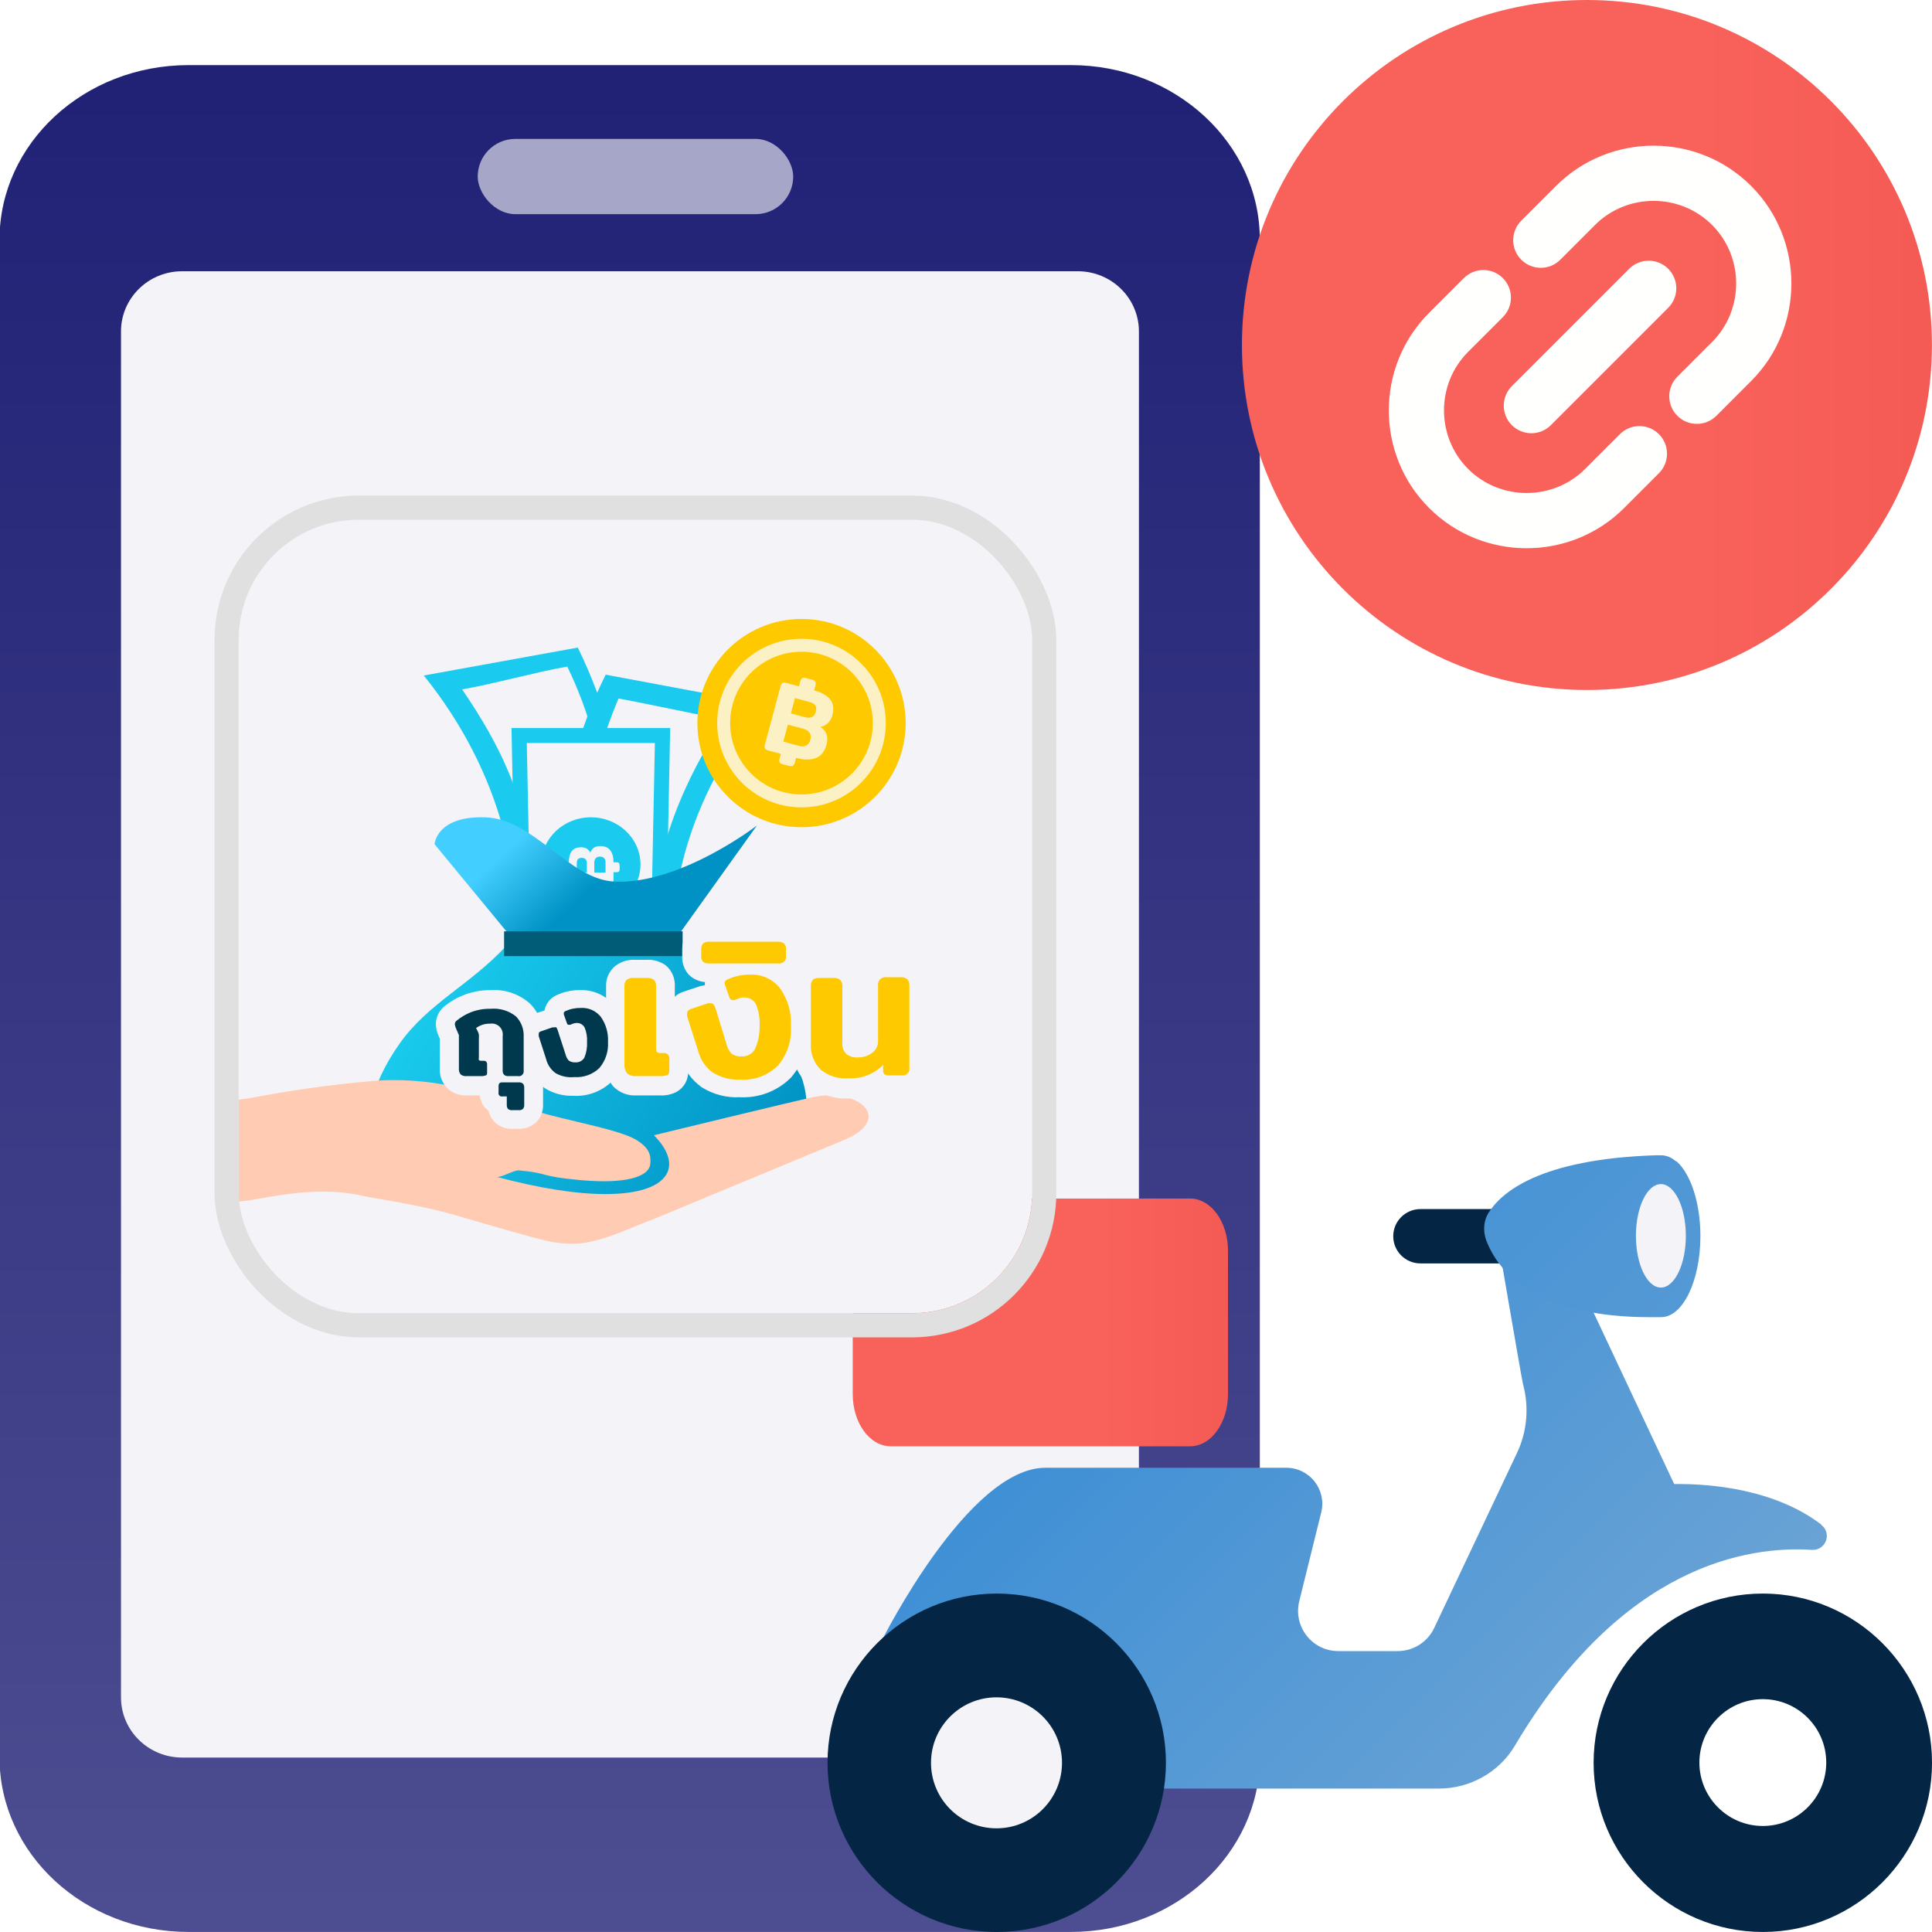 <svg width="80" height="80" viewBox="0 0 80 80" fill="none" xmlns="http://www.w3.org/2000/svg">
<g clip-path="url(#clip0_1384_24038)">
<g clip-path="url(#clip1_1384_24038)">
<path d="M44.342 2.696H7.806C3.484 2.696 -0.02 5.933 -0.02 9.926V72.769C-0.02 76.762 3.484 79.998 7.806 79.998H44.342C48.664 79.998 52.167 76.762 52.167 72.769V9.926C52.167 5.933 48.664 2.696 44.342 2.696Z" fill="url(#paint0_linear_1384_24038)"/>
<path d="M44.629 11.232H7.541C6.143 11.232 5.01 12.348 5.01 13.724V70.284C5.01 71.66 6.143 72.776 7.541 72.776H44.629C46.027 72.776 47.16 71.66 47.16 70.284V13.724C47.16 12.348 46.027 11.232 44.629 11.232Z" fill="#F4F4F8"/>
<rect x="19.781" y="5.752" width="13.064" height="3.116" rx="1.558" fill="#A6A6C8"/>
<path d="M65.712 28.571C73.601 28.571 79.997 22.175 79.997 14.286C79.997 6.396 73.601 0 65.712 0C57.822 0 51.426 6.396 51.426 14.286C51.426 22.175 57.822 28.571 65.712 28.571Z" fill="url(#paint1_linear_1384_24038)"/>
<g clip-path="url(#clip2_1384_24038)">
<path d="M64.431 7.7C66.654 5.476 70.287 5.476 72.51 7.7C74.733 9.923 74.733 13.556 72.51 15.778L71.072 17.217C70.626 17.663 69.901 17.663 69.455 17.217C69.009 16.771 69.009 16.046 69.455 15.6L70.893 14.162C72.224 12.831 72.224 10.646 70.893 9.315C69.563 7.985 67.377 7.985 66.047 9.315L64.609 10.755C64.162 11.201 63.439 11.201 62.993 10.755C62.547 10.309 62.547 9.584 62.993 9.138L64.431 7.7Z" fill="#FFFFFD"/>
<path d="M60.614 11.516C61.06 11.07 61.784 11.07 62.23 11.516C62.676 11.963 62.676 12.686 62.23 13.132L60.791 14.57C59.46 15.901 59.461 18.086 60.791 19.417C62.121 20.747 64.307 20.747 65.637 19.417L67.076 17.978C67.522 17.532 68.246 17.532 68.692 17.978C69.139 18.425 69.139 19.149 68.692 19.595L67.254 21.034C65.031 23.257 61.398 23.257 59.175 21.034C56.952 18.811 56.952 15.178 59.175 12.955L60.614 11.516Z" fill="#FFFFFD"/>
<path d="M67.461 11.13C67.908 10.684 68.631 10.684 69.077 11.13C69.523 11.576 69.523 12.299 69.077 12.746L64.218 17.605C63.772 18.051 63.049 18.051 62.602 17.605C62.156 17.158 62.156 16.436 62.602 15.989L67.461 11.13Z" fill="#FFFFFD"/>
</g>
<path d="M63.431 50.066H58.816C58.195 50.066 57.691 50.57 57.691 51.19C57.691 51.811 58.195 52.315 58.816 52.315H63.431C64.051 52.315 64.555 51.811 64.555 51.19C64.555 50.57 64.051 50.066 63.431 50.066Z" fill="#042644"/>
<path d="M72.995 79.999C69.127 79.999 65.988 76.851 65.988 72.993C65.988 69.134 69.127 65.986 72.995 65.986C76.862 65.986 80.001 69.134 80.001 72.993C80.001 76.851 76.862 79.999 72.995 79.999ZM72.995 70.358C71.547 70.358 70.368 71.536 70.368 72.984C70.368 74.432 71.547 75.61 72.995 75.61C74.443 75.61 75.621 74.432 75.621 72.984C75.621 71.536 74.443 70.358 72.995 70.358Z" fill="#042644"/>
<path d="M75.422 63.133C73.488 61.658 70.844 61.433 69.324 61.451L64.8 51.828L61.868 50.434C61.868 50.434 63.01 57.107 63.064 57.314C63.325 58.267 63.235 59.293 62.803 60.192L59.385 67.415C59.107 67.999 58.522 68.368 57.874 68.368H55.419C54.331 68.368 53.539 67.352 53.8 66.299L54.708 62.63C54.942 61.685 54.232 60.777 53.26 60.777H43.286C40.093 60.777 36.531 67.9 36.531 67.9H41.982C43.223 67.9 44.23 68.908 44.23 70.149V72.271C44.23 73.261 45.031 74.061 46.02 74.061H59.583C60.869 74.061 62.075 73.387 62.731 72.28C67.183 64.77 72.418 64.006 75.026 64.177C75.602 64.213 75.872 63.484 75.413 63.142L75.422 63.133Z" fill="url(#paint2_linear_1384_24038)"/>
<path d="M41.272 79.999C37.405 79.999 34.266 76.851 34.266 72.993C34.266 69.134 37.405 65.986 41.272 65.986C45.14 65.986 48.279 69.134 48.279 72.993C48.279 76.851 45.14 79.999 41.272 79.999ZM41.272 70.358C39.824 70.358 38.646 71.536 38.646 72.984C38.646 74.432 39.824 75.61 41.272 75.61C42.72 75.61 43.898 74.432 43.898 72.984C43.898 71.536 42.72 70.358 41.272 70.358Z" fill="#042644"/>
<ellipse cx="41.263" cy="72.995" rx="2.712" ry="2.712" fill="#F4F4F8"/>
<path d="M69.419 48.086C69.419 48.086 69.407 48.086 69.394 48.086C69.209 47.925 68.998 47.838 68.787 47.838C68.75 47.838 68.589 47.838 68.54 47.838C63.733 47.999 62.159 49.386 61.639 50.217C61.428 50.551 61.404 50.972 61.54 51.356C62.667 54.28 66.607 54.54 68.242 54.54C68.341 54.54 68.701 54.54 68.787 54.54C69.679 54.54 70.41 53.041 70.41 51.183C70.41 49.795 70.001 48.606 69.432 48.098L69.419 48.086Z" fill="url(#paint3_linear_1384_24038)"/>
<path d="M49.277 49.629H36.882C36.013 49.629 35.31 50.593 35.31 51.785V57.731C35.31 58.923 36.013 59.888 36.882 59.888H49.277C50.146 59.888 50.848 58.923 50.848 57.731V51.785C50.848 50.593 50.146 49.629 49.277 49.629Z" fill="url(#paint4_linear_1384_24038)"/>
<path d="M68.773 53.315C69.342 53.315 69.807 52.358 69.807 51.173C69.807 49.988 69.342 49.031 68.773 49.031C68.205 49.031 67.74 49.988 67.74 51.173C67.74 52.358 68.205 53.315 68.773 53.315Z" fill="#F4F4F8"/>
</g>
<g clip-path="url(#clip3_1384_24038)">
<rect x="9.883" y="21.52" width="32.857" height="32.857" rx="4.974" fill="#F4F4F8"/>
<path fill-rule="evenodd" clip-rule="evenodd" d="M17.548 27.971C19.681 27.584 21.807 27.198 23.925 26.814C26.308 31.674 26.427 36.747 24.46 40.577C23.335 40.639 22.206 40.701 21.073 40.764C21.962 36.612 20.684 31.86 17.548 27.971Z" fill="#1ACBEF"/>
<path fill-rule="evenodd" clip-rule="evenodd" d="M23.489 27.602C25.292 31.289 25.756 36.023 24.572 39.225C24.327 39.234 24.027 39.562 23.871 39.947C23.204 39.981 22.536 40.014 21.866 40.048C21.965 39.651 21.823 39.33 21.577 39.339C22.063 36.017 22.465 33.394 19.135 28.546C20.333 28.343 22.297 27.805 23.489 27.602Z" fill="#F4F4F8"/>
<path opacity="0.3" fill-rule="evenodd" clip-rule="evenodd" d="M23.645 35.942C22.766 35.959 21.974 35.099 21.709 34.025C21.447 32.941 21.978 32.011 23.061 31.93C24.137 31.848 25.201 32.736 25.259 33.887C25.318 35.022 24.517 35.925 23.645 35.942Z" fill="#1ACBEF"/>
<path fill-rule="evenodd" clip-rule="evenodd" d="M28.149 41.869C27.194 37.722 28.452 33.001 31.622 29.159C29.433 28.751 27.252 28.343 25.079 27.937C22.691 32.754 22.623 37.809 24.679 41.646C25.832 41.72 26.988 41.794 28.149 41.869Z" fill="#1ACBEF"/>
<path fill-rule="evenodd" clip-rule="evenodd" d="M25.611 28.924C24.033 32.693 23.369 37.26 24.582 40.484C24.83 40.493 25.136 40.825 25.295 41.212C25.972 41.249 26.65 41.285 27.33 41.321C27.228 40.921 27.371 40.599 27.62 40.608C26.269 37.151 27.845 33.026 29.973 29.792C29.566 29.733 26.015 28.983 25.611 28.924Z" fill="#F4F4F8"/>
<path opacity="0.3" fill-rule="evenodd" clip-rule="evenodd" d="M25.609 37.173C26.488 37.191 27.279 36.331 27.545 35.257C27.807 34.173 27.276 33.243 26.193 33.162C25.117 33.08 24.052 33.968 23.995 35.119C23.936 36.253 24.737 37.157 25.609 37.173Z" fill="#1ACBEF"/>
<path d="M21.799 30.557L22.031 42.262H26.906L27.138 30.557H21.799Z" fill="#F4F4F8"/>
<path d="M21.18 30.146H27.751L27.496 42.878H21.435L21.18 30.146ZM21.814 30.766L22.044 42.258H26.886L27.117 30.766H21.814Z" fill="#1ACBEF"/>
<path d="M26.521 35.794C26.521 34.716 25.602 33.843 24.468 33.843C23.334 33.843 22.414 34.716 22.414 35.794C22.414 36.871 23.334 37.745 24.468 37.745C25.602 37.745 26.521 36.871 26.521 35.794Z" fill="#1ACBEF"/>
<path fill-rule="evenodd" clip-rule="evenodd" d="M25.657 35.995C25.657 36.039 25.647 36.07 25.628 36.088C25.609 36.106 25.579 36.115 25.54 36.115H25.404V36.454C25.404 36.496 25.393 36.527 25.374 36.546C25.354 36.564 25.324 36.574 25.284 36.574H23.673C23.633 36.574 23.603 36.564 23.583 36.546C23.563 36.527 23.553 36.496 23.553 36.454V36.115H23.415C23.373 36.115 23.343 36.106 23.323 36.088C23.304 36.07 23.295 36.039 23.295 35.995V35.829C23.295 35.785 23.305 35.753 23.325 35.734C23.345 35.716 23.375 35.706 23.415 35.706H23.553C23.553 35.514 23.592 35.362 23.67 35.251C23.748 35.14 23.882 35.084 24.07 35.084C24.156 35.084 24.232 35.104 24.299 35.144C24.366 35.184 24.414 35.239 24.443 35.309C24.505 35.125 24.642 35.034 24.854 35.034C25.044 35.034 25.184 35.093 25.271 35.211C25.36 35.329 25.404 35.494 25.404 35.706H25.54C25.587 35.706 25.618 35.718 25.633 35.741C25.649 35.764 25.657 35.808 25.657 35.872V35.995ZM24.302 35.746C24.302 35.675 24.284 35.62 24.247 35.581C24.211 35.542 24.158 35.522 24.089 35.522C24.015 35.522 23.962 35.54 23.93 35.577C23.898 35.613 23.883 35.67 23.883 35.746V36.133H24.302V35.746ZM25.074 35.703C25.074 35.625 25.053 35.567 25.01 35.529C24.968 35.49 24.912 35.471 24.843 35.471C24.765 35.471 24.706 35.494 24.668 35.538C24.628 35.583 24.609 35.645 24.609 35.725V36.133H25.074V35.703Z" fill="#F4F4F8"/>
<path fill-rule="evenodd" clip-rule="evenodd" d="M28.197 39.182H20.949C19.465 40.781 17.714 41.553 16.542 43.22C14.041 46.778 15.721 48.966 18.655 49.806C20.832 50.43 27.703 49.813 29.879 49.19C32.814 48.349 34.452 46.373 32.637 43.474C31.579 41.785 29.697 40.781 28.197 39.182Z" fill="url(#paint5_linear_1384_24038)"/>
<path d="M10.292 45.481C12.027 45.149 13.677 44.916 15.334 44.769C15.663 44.74 15.997 44.725 16.325 44.725C18.478 44.725 20.236 45.337 21.936 45.929C22.415 46.096 23.114 46.263 23.855 46.44C24.937 46.697 25.939 46.934 26.393 47.228C26.847 47.522 26.967 47.791 26.927 48.194C26.874 48.742 25.891 49.027 24.084 48.87C22.278 48.713 22.78 48.578 21.485 48.463C21.277 48.445 20.788 48.754 20.575 48.735C22.345 49.205 23.856 49.444 25.072 49.444C26.469 49.444 27.38 49.123 27.638 48.542C27.82 48.131 27.647 47.614 27.152 47.087L27.079 47.008L27.184 46.983C27.238 46.97 32.638 45.654 33.674 45.43C33.902 45.381 34.134 45.356 34.363 45.356C35.186 45.356 35.854 45.678 35.953 46.123C36 46.337 35.946 46.758 35.046 47.166L27.152 50.445C26.889 50.541 26.618 50.653 26.332 50.77C25.455 51.13 24.549 51.502 23.707 51.502C23.356 51.502 23.021 51.466 22.682 51.392C22.071 51.258 20.527 50.808 18.894 50.33C17.303 49.865 15.659 49.66 15.001 49.514C14.484 49.399 13.952 49.343 13.373 49.343C12.376 49.343 11.398 49.509 10.399 49.693L7.831 50.031V45.8L10.292 45.481Z" fill="#FFCBB3"/>
<path fill-rule="evenodd" clip-rule="evenodd" d="M21.138 38.77L17.994 34.957C17.994 34.957 18.066 33.777 20.096 33.844C22.126 33.911 23.556 36.423 25.455 36.506C28.175 36.626 31.342 34.183 31.342 34.183L28.057 38.77H21.138Z" fill="url(#paint6_linear_1384_24038)"/>
<path d="M28.266 38.565H20.873V39.591H28.266V38.565Z" fill="#005C77"/>
<path d="M33.19 25.629C35.571 25.629 37.502 27.56 37.502 29.941C37.502 32.323 35.571 34.254 33.19 34.254C30.808 34.254 28.877 32.323 28.877 29.941C28.877 27.56 30.808 25.629 33.19 25.629Z" fill="#FFC900"/>
<path d="M33.188 26.45C31.26 26.45 29.697 28.013 29.697 29.941C29.697 31.869 31.26 33.432 33.188 33.432C35.117 33.432 36.679 31.869 36.679 29.941C36.679 28.013 35.117 26.45 33.188 26.45ZM33.188 32.895C31.557 32.895 30.234 31.573 30.234 29.941C30.234 28.31 31.557 26.987 33.188 26.987C34.82 26.987 36.142 28.31 36.142 29.941C36.142 31.573 34.82 32.895 33.188 32.895Z" fill="#FCF0C5"/>
<path fill-rule="evenodd" clip-rule="evenodd" d="M32.415 31.647C32.346 31.628 32.302 31.601 32.282 31.565C32.263 31.529 32.261 31.48 32.277 31.42L32.332 31.215L31.808 31.074C31.742 31.056 31.699 31.029 31.678 30.991C31.657 30.953 31.655 30.904 31.671 30.843L32.323 28.408C32.34 28.348 32.366 28.306 32.403 28.284C32.44 28.262 32.492 28.259 32.557 28.277L33.081 28.417L33.138 28.207C33.154 28.145 33.181 28.102 33.216 28.081C33.251 28.059 33.303 28.058 33.372 28.076L33.627 28.145C33.696 28.163 33.741 28.191 33.762 28.229C33.783 28.267 33.785 28.316 33.769 28.377L33.713 28.587C34.01 28.666 34.228 28.788 34.369 28.952C34.509 29.116 34.541 29.34 34.464 29.626C34.43 29.754 34.368 29.861 34.279 29.946C34.19 30.031 34.086 30.081 33.967 30.096C34.225 30.265 34.311 30.51 34.225 30.831C34.148 31.119 34 31.305 33.782 31.389C33.563 31.473 33.29 31.471 32.963 31.384L32.908 31.589C32.889 31.661 32.858 31.703 32.816 31.717C32.774 31.73 32.704 31.724 32.605 31.698L32.415 31.647ZM33.348 29.701C33.458 29.73 33.55 29.726 33.625 29.687C33.701 29.649 33.752 29.577 33.78 29.473C33.81 29.361 33.803 29.273 33.76 29.21C33.717 29.147 33.636 29.099 33.517 29.068L32.919 28.907L32.749 29.541L33.348 29.701ZM33.101 30.887C33.222 30.919 33.32 30.911 33.397 30.863C33.473 30.814 33.525 30.738 33.553 30.634C33.585 30.516 33.574 30.418 33.521 30.34C33.468 30.263 33.38 30.208 33.256 30.175L32.625 30.006L32.436 30.709L33.101 30.887Z" fill="#FCF0C5"/>
<g filter="url(#filter0_d_1384_24038)">
<path fill-rule="evenodd" clip-rule="evenodd" d="M20.306 40.584C19.939 40.581 19.575 40.646 19.232 40.777C18.935 40.889 18.658 41.048 18.411 41.247C18.299 41.336 18.208 41.45 18.145 41.578C18.082 41.707 18.049 41.849 18.047 41.992C18.053 42.147 18.087 42.3 18.147 42.444L18.211 42.59V43.811C18.202 43.955 18.222 44.1 18.269 44.237C18.317 44.374 18.39 44.501 18.487 44.609C18.594 44.722 18.725 44.81 18.87 44.868C19.015 44.926 19.17 44.951 19.326 44.943H19.954C20.157 44.951 20.358 44.908 20.541 44.82C20.699 44.904 20.877 44.947 21.057 44.943H21.479C21.614 44.948 21.749 44.926 21.875 44.878C22.001 44.829 22.116 44.756 22.213 44.661C22.306 44.568 22.38 44.456 22.429 44.333C22.479 44.21 22.503 44.078 22.5 43.946V42.508C22.503 42.248 22.452 41.989 22.351 41.749C22.25 41.509 22.102 41.292 21.913 41.112C21.468 40.732 20.89 40.542 20.306 40.584Z" fill="#F4F4F8"/>
<path fill-rule="evenodd" clip-rule="evenodd" d="M21.477 43.627H20.803C20.669 43.624 20.535 43.649 20.412 43.702C20.288 43.755 20.177 43.833 20.087 43.932C19.938 44.109 19.859 44.335 19.864 44.566V44.818C19.855 45.06 19.942 45.296 20.104 45.475L20.228 45.581C20.265 45.751 20.349 45.907 20.468 46.033C20.564 46.131 20.679 46.207 20.807 46.258C20.934 46.308 21.071 46.332 21.207 46.326H21.477C21.615 46.332 21.753 46.309 21.881 46.258C22.009 46.208 22.126 46.131 22.223 46.033C22.399 45.844 22.494 45.593 22.487 45.334V44.607C22.489 44.475 22.465 44.344 22.414 44.222C22.364 44.1 22.29 43.99 22.195 43.898C22.1 43.806 21.988 43.734 21.864 43.688C21.741 43.641 21.609 43.621 21.477 43.627Z" fill="#F4F4F8"/>
<path fill-rule="evenodd" clip-rule="evenodd" d="M24.025 40.582C23.678 40.577 23.334 40.653 23.022 40.805L22.957 40.84C22.85 40.903 22.758 40.987 22.687 41.089C22.616 41.19 22.568 41.305 22.546 41.427L22.13 41.562C21.95 41.619 21.793 41.732 21.681 41.883C21.57 42.035 21.509 42.218 21.508 42.407C21.511 42.51 21.526 42.613 21.555 42.712L21.86 43.657C21.974 44.055 22.22 44.403 22.558 44.642C22.909 44.863 23.317 44.973 23.732 44.959C24.024 44.978 24.317 44.935 24.591 44.834C24.866 44.733 25.117 44.576 25.328 44.373C25.727 43.93 25.938 43.349 25.914 42.753C25.936 42.218 25.777 41.691 25.462 41.257C25.292 41.04 25.074 40.866 24.824 40.748C24.574 40.631 24.301 40.574 24.025 40.582Z" fill="#F4F4F8"/>
<path fill-rule="evenodd" clip-rule="evenodd" d="M26.758 39.328H26.282C25.99 39.315 25.703 39.407 25.473 39.587C25.348 39.69 25.249 39.822 25.184 39.97C25.118 40.119 25.089 40.281 25.097 40.443V43.688C25.082 44.01 25.189 44.326 25.396 44.574C25.52 44.701 25.671 44.8 25.837 44.864C26.003 44.928 26.181 44.955 26.359 44.943H27.303C27.546 44.96 27.789 44.911 28.007 44.803C28.163 44.717 28.291 44.588 28.378 44.433C28.464 44.277 28.504 44.1 28.494 43.922V43.435C28.502 43.17 28.407 42.912 28.23 42.714C28.146 42.632 28.049 42.564 27.943 42.514V40.42C27.95 40.258 27.921 40.097 27.857 39.949C27.793 39.8 27.696 39.668 27.573 39.563C27.337 39.392 27.048 39.309 26.758 39.328Z" fill="#F4F4F8"/>
<path fill-rule="evenodd" clip-rule="evenodd" d="M31.03 39.186C30.569 39.178 30.113 39.279 29.698 39.48L29.634 39.515C29.5 39.593 29.388 39.704 29.31 39.838C29.232 39.971 29.19 40.123 29.188 40.278C29.185 40.311 29.185 40.344 29.188 40.377L29.064 40.407H29.029L28.308 40.647C28.115 40.706 27.946 40.825 27.826 40.986C27.706 41.148 27.64 41.344 27.639 41.545C27.642 41.664 27.662 41.783 27.697 41.897L28.149 43.311C28.295 43.835 28.616 44.292 29.059 44.608C29.528 44.902 30.077 45.046 30.631 45.019C31.02 45.039 31.408 44.978 31.772 44.84C32.136 44.701 32.467 44.489 32.743 44.215C33.264 43.618 33.532 42.841 33.488 42.05C33.522 41.334 33.316 40.628 32.902 40.043C32.68 39.762 32.395 39.537 32.069 39.389C31.744 39.239 31.388 39.17 31.03 39.186Z" fill="#F4F4F8"/>
<path fill-rule="evenodd" clip-rule="evenodd" d="M32.204 37.808H29.353C29.197 37.803 29.042 37.831 28.899 37.891C28.755 37.951 28.626 38.041 28.52 38.154C28.336 38.37 28.24 38.646 28.25 38.929V39.169C28.234 39.453 28.331 39.731 28.52 39.944C28.628 40.05 28.756 40.132 28.898 40.185C29.039 40.239 29.19 40.262 29.341 40.255H32.193C32.34 40.266 32.489 40.245 32.628 40.194C32.767 40.144 32.894 40.063 32.999 39.959C33.105 39.855 33.187 39.73 33.24 39.592C33.293 39.454 33.316 39.306 33.307 39.158V38.917C33.318 38.637 33.219 38.363 33.032 38.154C32.926 38.042 32.797 37.953 32.655 37.893C32.512 37.834 32.359 37.805 32.204 37.808Z" fill="#F4F4F8"/>
<path fill-rule="evenodd" clip-rule="evenodd" d="M37.28 39.328H36.693C36.54 39.321 36.386 39.347 36.243 39.402C36.1 39.458 35.969 39.542 35.86 39.65C35.738 39.779 35.649 39.936 35.602 40.108C35.559 39.936 35.472 39.778 35.35 39.65C35.239 39.541 35.106 39.456 34.961 39.4C34.816 39.345 34.66 39.32 34.505 39.328H33.918C33.764 39.32 33.609 39.345 33.465 39.401C33.32 39.456 33.189 39.541 33.079 39.65C32.98 39.756 32.903 39.88 32.852 40.017C32.802 40.153 32.779 40.297 32.786 40.442V42.824C32.771 43.134 32.823 43.442 32.94 43.729C33.056 44.016 33.234 44.274 33.46 44.485C33.911 44.883 34.497 45.093 35.097 45.072C35.51 45.079 35.919 45.001 36.3 44.843C36.45 44.917 36.614 44.955 36.781 44.954H37.321C37.465 44.961 37.609 44.938 37.743 44.886C37.877 44.834 37.999 44.755 38.101 44.653C38.203 44.552 38.283 44.43 38.336 44.296C38.388 44.162 38.413 44.019 38.407 43.875V40.419C38.412 40.273 38.389 40.128 38.337 39.992C38.286 39.856 38.208 39.732 38.107 39.627C37.997 39.524 37.867 39.444 37.724 39.392C37.582 39.341 37.431 39.319 37.28 39.328Z" fill="#F4F4F8"/>
<path fill-rule="evenodd" clip-rule="evenodd" d="M33.994 43.887C33.85 43.748 33.739 43.579 33.667 43.393C33.595 43.206 33.564 43.007 33.577 42.807V40.419C33.568 40.326 33.595 40.234 33.653 40.161C33.731 40.099 33.83 40.07 33.929 40.079H34.516C34.566 40.074 34.617 40.079 34.666 40.094C34.714 40.109 34.759 40.134 34.797 40.167C34.857 40.237 34.886 40.328 34.88 40.419V42.766C34.872 42.849 34.882 42.933 34.909 43.012C34.937 43.091 34.981 43.163 35.038 43.224C35.176 43.333 35.35 43.385 35.525 43.37C35.736 43.375 35.943 43.309 36.112 43.183C36.184 43.132 36.243 43.065 36.286 42.988C36.329 42.911 36.353 42.825 36.358 42.737V40.39C36.352 40.343 36.357 40.295 36.373 40.25C36.389 40.205 36.414 40.164 36.449 40.131C36.483 40.098 36.524 40.074 36.57 40.059C36.615 40.045 36.663 40.042 36.71 40.049H37.297C37.346 40.044 37.397 40.05 37.444 40.065C37.492 40.08 37.535 40.105 37.573 40.138C37.632 40.208 37.661 40.298 37.655 40.39V43.81C37.661 43.852 37.657 43.894 37.644 43.934C37.63 43.974 37.608 44.01 37.578 44.039C37.549 44.069 37.513 44.091 37.473 44.104C37.434 44.117 37.391 44.121 37.35 44.115H36.792C36.646 44.115 36.575 44.057 36.569 43.934V43.681C36.382 43.871 36.157 44.018 35.907 44.114C35.659 44.209 35.392 44.249 35.126 44.233C34.718 44.266 34.313 44.142 33.994 43.887Z" fill="#FFC900"/>
<path fill-rule="evenodd" clip-rule="evenodd" d="M29.105 39.408C29.052 39.336 29.027 39.246 29.035 39.156V38.916C29.027 38.824 29.052 38.732 29.105 38.657C29.178 38.6 29.271 38.573 29.363 38.581H32.215C32.307 38.573 32.4 38.6 32.473 38.657C32.531 38.73 32.558 38.823 32.549 38.916V39.156C32.553 39.2 32.549 39.245 32.536 39.287C32.523 39.329 32.501 39.369 32.473 39.403C32.437 39.432 32.396 39.454 32.352 39.467C32.307 39.48 32.261 39.484 32.215 39.479H29.352C29.264 39.486 29.176 39.461 29.105 39.408Z" fill="#FFC900"/>
<path fill-rule="evenodd" clip-rule="evenodd" d="M29.498 43.986C29.209 43.77 29.002 43.461 28.912 43.111L28.454 41.674C28.448 41.627 28.448 41.58 28.454 41.533C28.454 41.457 28.501 41.404 28.595 41.369L29.311 41.128H29.446C29.465 41.128 29.484 41.132 29.501 41.14C29.518 41.148 29.534 41.16 29.545 41.175C29.578 41.22 29.604 41.269 29.622 41.322L30.091 42.847C30.127 42.989 30.2 43.119 30.302 43.223C30.425 43.304 30.572 43.341 30.719 43.328C30.83 43.334 30.94 43.307 31.037 43.252C31.133 43.197 31.212 43.116 31.265 43.017C31.399 42.717 31.464 42.39 31.452 42.061C31.471 41.754 31.419 41.447 31.3 41.163C31.251 41.074 31.177 41.001 31.088 40.952C30.998 40.903 30.897 40.881 30.795 40.888C30.712 40.888 30.63 40.906 30.555 40.94L30.408 40.999H30.326C30.273 40.999 30.232 40.958 30.203 40.888L30.009 40.336C30.006 40.311 30.006 40.285 30.009 40.26C30.009 40.224 30.038 40.189 30.097 40.154C30.4 40.007 30.734 39.935 31.071 39.943C31.31 39.932 31.549 39.98 31.765 40.082C31.982 40.184 32.171 40.338 32.315 40.53C32.628 40.981 32.781 41.524 32.749 42.073C32.792 42.665 32.6 43.251 32.215 43.704C32.014 43.905 31.772 44.061 31.506 44.162C31.24 44.263 30.956 44.307 30.672 44.291C30.259 44.312 29.849 44.206 29.498 43.986Z" fill="#FFC900"/>
<path fill-rule="evenodd" clip-rule="evenodd" d="M25.957 44.021C25.883 43.913 25.848 43.782 25.857 43.651V40.419C25.852 40.37 25.858 40.322 25.874 40.276C25.89 40.23 25.917 40.189 25.951 40.154C26.043 40.094 26.153 40.067 26.262 40.078H26.761C26.87 40.067 26.98 40.094 27.072 40.154C27.106 40.189 27.133 40.23 27.149 40.276C27.165 40.322 27.171 40.37 27.166 40.419V42.988C27.161 43.044 27.173 43.099 27.201 43.147C27.218 43.163 27.239 43.174 27.261 43.181C27.283 43.188 27.307 43.191 27.33 43.188H27.465C27.535 43.182 27.604 43.203 27.659 43.247C27.701 43.302 27.721 43.371 27.717 43.44V43.898C27.717 44.004 27.688 44.074 27.635 44.103C27.529 44.137 27.418 44.151 27.307 44.144H26.338C26.2 44.155 26.063 44.111 25.957 44.021Z" fill="#FFC900"/>
<path fill-rule="evenodd" clip-rule="evenodd" d="M23.005 44.021C22.809 43.878 22.669 43.67 22.612 43.434L22.307 42.49C22.304 42.458 22.304 42.427 22.307 42.396C22.307 42.343 22.336 42.308 22.401 42.29L22.876 42.126H22.964C22.975 42.12 22.987 42.117 22.999 42.117C23.011 42.117 23.023 42.12 23.034 42.126C23.057 42.156 23.075 42.19 23.087 42.226L23.422 43.258C23.444 43.351 23.49 43.436 23.556 43.505C23.638 43.558 23.735 43.582 23.832 43.575C23.907 43.58 23.982 43.563 24.047 43.526C24.113 43.49 24.166 43.436 24.202 43.37C24.285 43.163 24.321 42.941 24.308 42.718C24.32 42.518 24.285 42.317 24.208 42.132C24.175 42.072 24.127 42.023 24.068 41.989C24.009 41.956 23.941 41.94 23.873 41.944C23.817 41.944 23.761 41.956 23.709 41.979L23.609 42.02H23.556C23.527 42.02 23.498 42.02 23.474 41.95L23.345 41.586V41.533C23.345 41.533 23.345 41.486 23.404 41.457C23.608 41.363 23.831 41.317 24.055 41.322C24.213 41.313 24.371 41.342 24.515 41.407C24.659 41.473 24.785 41.572 24.883 41.697C25.092 41.998 25.195 42.359 25.176 42.724C25.202 43.119 25.074 43.508 24.818 43.81C24.682 43.941 24.521 44.041 24.344 44.106C24.167 44.171 23.979 44.198 23.791 44.185C23.518 44.214 23.243 44.157 23.005 44.021Z" fill="#00384D"/>
<path fill-rule="evenodd" clip-rule="evenodd" d="M21.032 45.501C20.998 45.453 20.981 45.395 20.985 45.337V44.984H20.809C20.786 44.99 20.763 44.99 20.74 44.984C20.717 44.978 20.697 44.966 20.68 44.949C20.664 44.933 20.652 44.912 20.645 44.889C20.639 44.867 20.639 44.843 20.645 44.82V44.568C20.641 44.522 20.654 44.477 20.68 44.439C20.715 44.411 20.759 44.399 20.803 44.404H21.478C21.541 44.397 21.605 44.416 21.654 44.456C21.693 44.504 21.712 44.565 21.707 44.627V45.337C21.709 45.366 21.706 45.396 21.697 45.424C21.688 45.452 21.673 45.478 21.654 45.501C21.63 45.522 21.602 45.537 21.572 45.546C21.541 45.555 21.509 45.558 21.478 45.554H21.226C21.192 45.559 21.157 45.557 21.123 45.548C21.09 45.539 21.059 45.523 21.032 45.501Z" fill="#00384D"/>
<path fill-rule="evenodd" clip-rule="evenodd" d="M19.067 44.068C19.017 43.995 18.994 43.908 19.002 43.821V42.448L18.879 42.161C18.855 42.107 18.839 42.049 18.832 41.99C18.834 41.961 18.842 41.933 18.856 41.908C18.871 41.882 18.89 41.861 18.914 41.844C19.091 41.699 19.289 41.583 19.501 41.498C19.757 41.4 20.03 41.352 20.305 41.357C20.684 41.321 21.062 41.432 21.361 41.668C21.47 41.778 21.555 41.909 21.61 42.053C21.666 42.198 21.691 42.352 21.684 42.507V43.921C21.688 43.953 21.685 43.985 21.674 44.016C21.663 44.046 21.645 44.073 21.622 44.095C21.598 44.117 21.569 44.133 21.538 44.142C21.507 44.15 21.474 44.151 21.443 44.144H21.056C20.991 44.151 20.925 44.132 20.874 44.091C20.853 44.068 20.837 44.041 20.827 44.012C20.817 43.983 20.813 43.952 20.815 43.921V42.483C20.825 42.413 20.819 42.342 20.796 42.275C20.774 42.208 20.736 42.148 20.686 42.098C20.635 42.048 20.574 42.011 20.507 41.989C20.44 41.968 20.369 41.962 20.299 41.973C20.088 41.965 19.882 42.03 19.712 42.155L19.777 42.278C19.799 42.323 19.817 42.37 19.829 42.419C19.833 42.474 19.833 42.528 19.829 42.583V43.375C19.82 43.41 19.82 43.446 19.829 43.481C19.854 43.502 19.886 43.512 19.918 43.51H20.006C20.052 43.504 20.098 43.517 20.135 43.545C20.161 43.583 20.173 43.629 20.17 43.674V43.98C20.17 44.05 20.17 44.097 20.117 44.114C20.047 44.139 19.974 44.149 19.9 44.144H19.325C19.279 44.15 19.232 44.146 19.188 44.133C19.143 44.12 19.102 44.098 19.067 44.068Z" fill="#00384D"/>
</g>
</g>
<rect x="9.383" y="21.02" width="33.857" height="33.857" rx="5.474" stroke="#E0E0E0"/>
</g>
<defs>
<filter id="filter0_d_1384_24038" x="17.632" y="37.808" width="21.19" height="9.349" filterUnits="userSpaceOnUse" color-interpolation-filters="sRGB">
<feFlood flood-opacity="0" result="BackgroundImageFix"/>
<feColorMatrix in="SourceAlpha" type="matrix" values="0 0 0 0 0 0 0 0 0 0 0 0 0 0 0 0 0 0 127 0" result="hardAlpha"/>
<feOffset dy="0.415"/>
<feGaussianBlur stdDeviation="0.207"/>
<feColorMatrix type="matrix" values="0 0 0 0 0 0 0 0 0 0 0 0 0 0 0 0 0 0 0.08 0"/>
<feBlend mode="normal" in2="BackgroundImageFix" result="effect1_dropShadow_1384_24038"/>
<feBlend mode="normal" in="SourceGraphic" in2="effect1_dropShadow_1384_24038" result="shape"/>
</filter>
<linearGradient id="paint0_linear_1384_24038" x1="26.074" y1="3.927" x2="26.074" y2="79.139" gradientUnits="userSpaceOnUse">
<stop stop-color="#212176"/>
<stop offset="1" stop-color="#4D4D91"/>
</linearGradient>
<linearGradient id="paint1_linear_1384_24038" x1="70.129" y1="22.949" x2="121.704" y2="22.949" gradientUnits="userSpaceOnUse">
<stop stop-color="#F9625B"/>
<stop offset="1" stop-color="#DA3B34"/>
</linearGradient>
<linearGradient id="paint2_linear_1384_24038" x1="41.361" y1="50.569" x2="65.385" y2="74.592" gradientUnits="userSpaceOnUse">
<stop stop-color="#338AD5"/>
<stop offset="1" stop-color="#6AA3D5"/>
</linearGradient>
<linearGradient id="paint3_linear_1384_24038" x1="49.968" y1="34.433" x2="83.059" y2="67.524" gradientUnits="userSpaceOnUse">
<stop stop-color="#338AD5"/>
<stop offset="1" stop-color="#6AA3D5"/>
</linearGradient>
<linearGradient id="paint4_linear_1384_24038" x1="45.482" y1="57.869" x2="73.53" y2="57.869" gradientUnits="userSpaceOnUse">
<stop stop-color="#F9625B"/>
<stop offset="1" stop-color="#DA3B34"/>
</linearGradient>
<linearGradient id="paint5_linear_1384_24038" x1="15.326" y1="42.65" x2="30.332" y2="51.688" gradientUnits="userSpaceOnUse">
<stop stop-color="#1BCFF0"/>
<stop offset="1" stop-color="#0092C4"/>
</linearGradient>
<linearGradient id="paint6_linear_1384_24038" x1="20.16" y1="35.97" x2="22.548" y2="38.581" gradientUnits="userSpaceOnUse">
<stop stop-color="#42CEFF"/>
<stop offset="1" stop-color="#0092C4"/>
</linearGradient>
<clipPath id="clip0_1384_24038">
<rect width="80" height="80" fill="white"/>
</clipPath>
<clipPath id="clip1_1384_24038">
<rect width="80" height="80" fill="white"/>
</clipPath>
<clipPath id="clip2_1384_24038">
<rect width="18.393" height="18.393" fill="white" transform="translate(56.516 5.091)"/>
</clipPath>
<clipPath id="clip3_1384_24038">
<rect x="9.883" y="21.52" width="32.857" height="32.857" rx="4.974" fill="white"/>
</clipPath>
</defs>
</svg>
